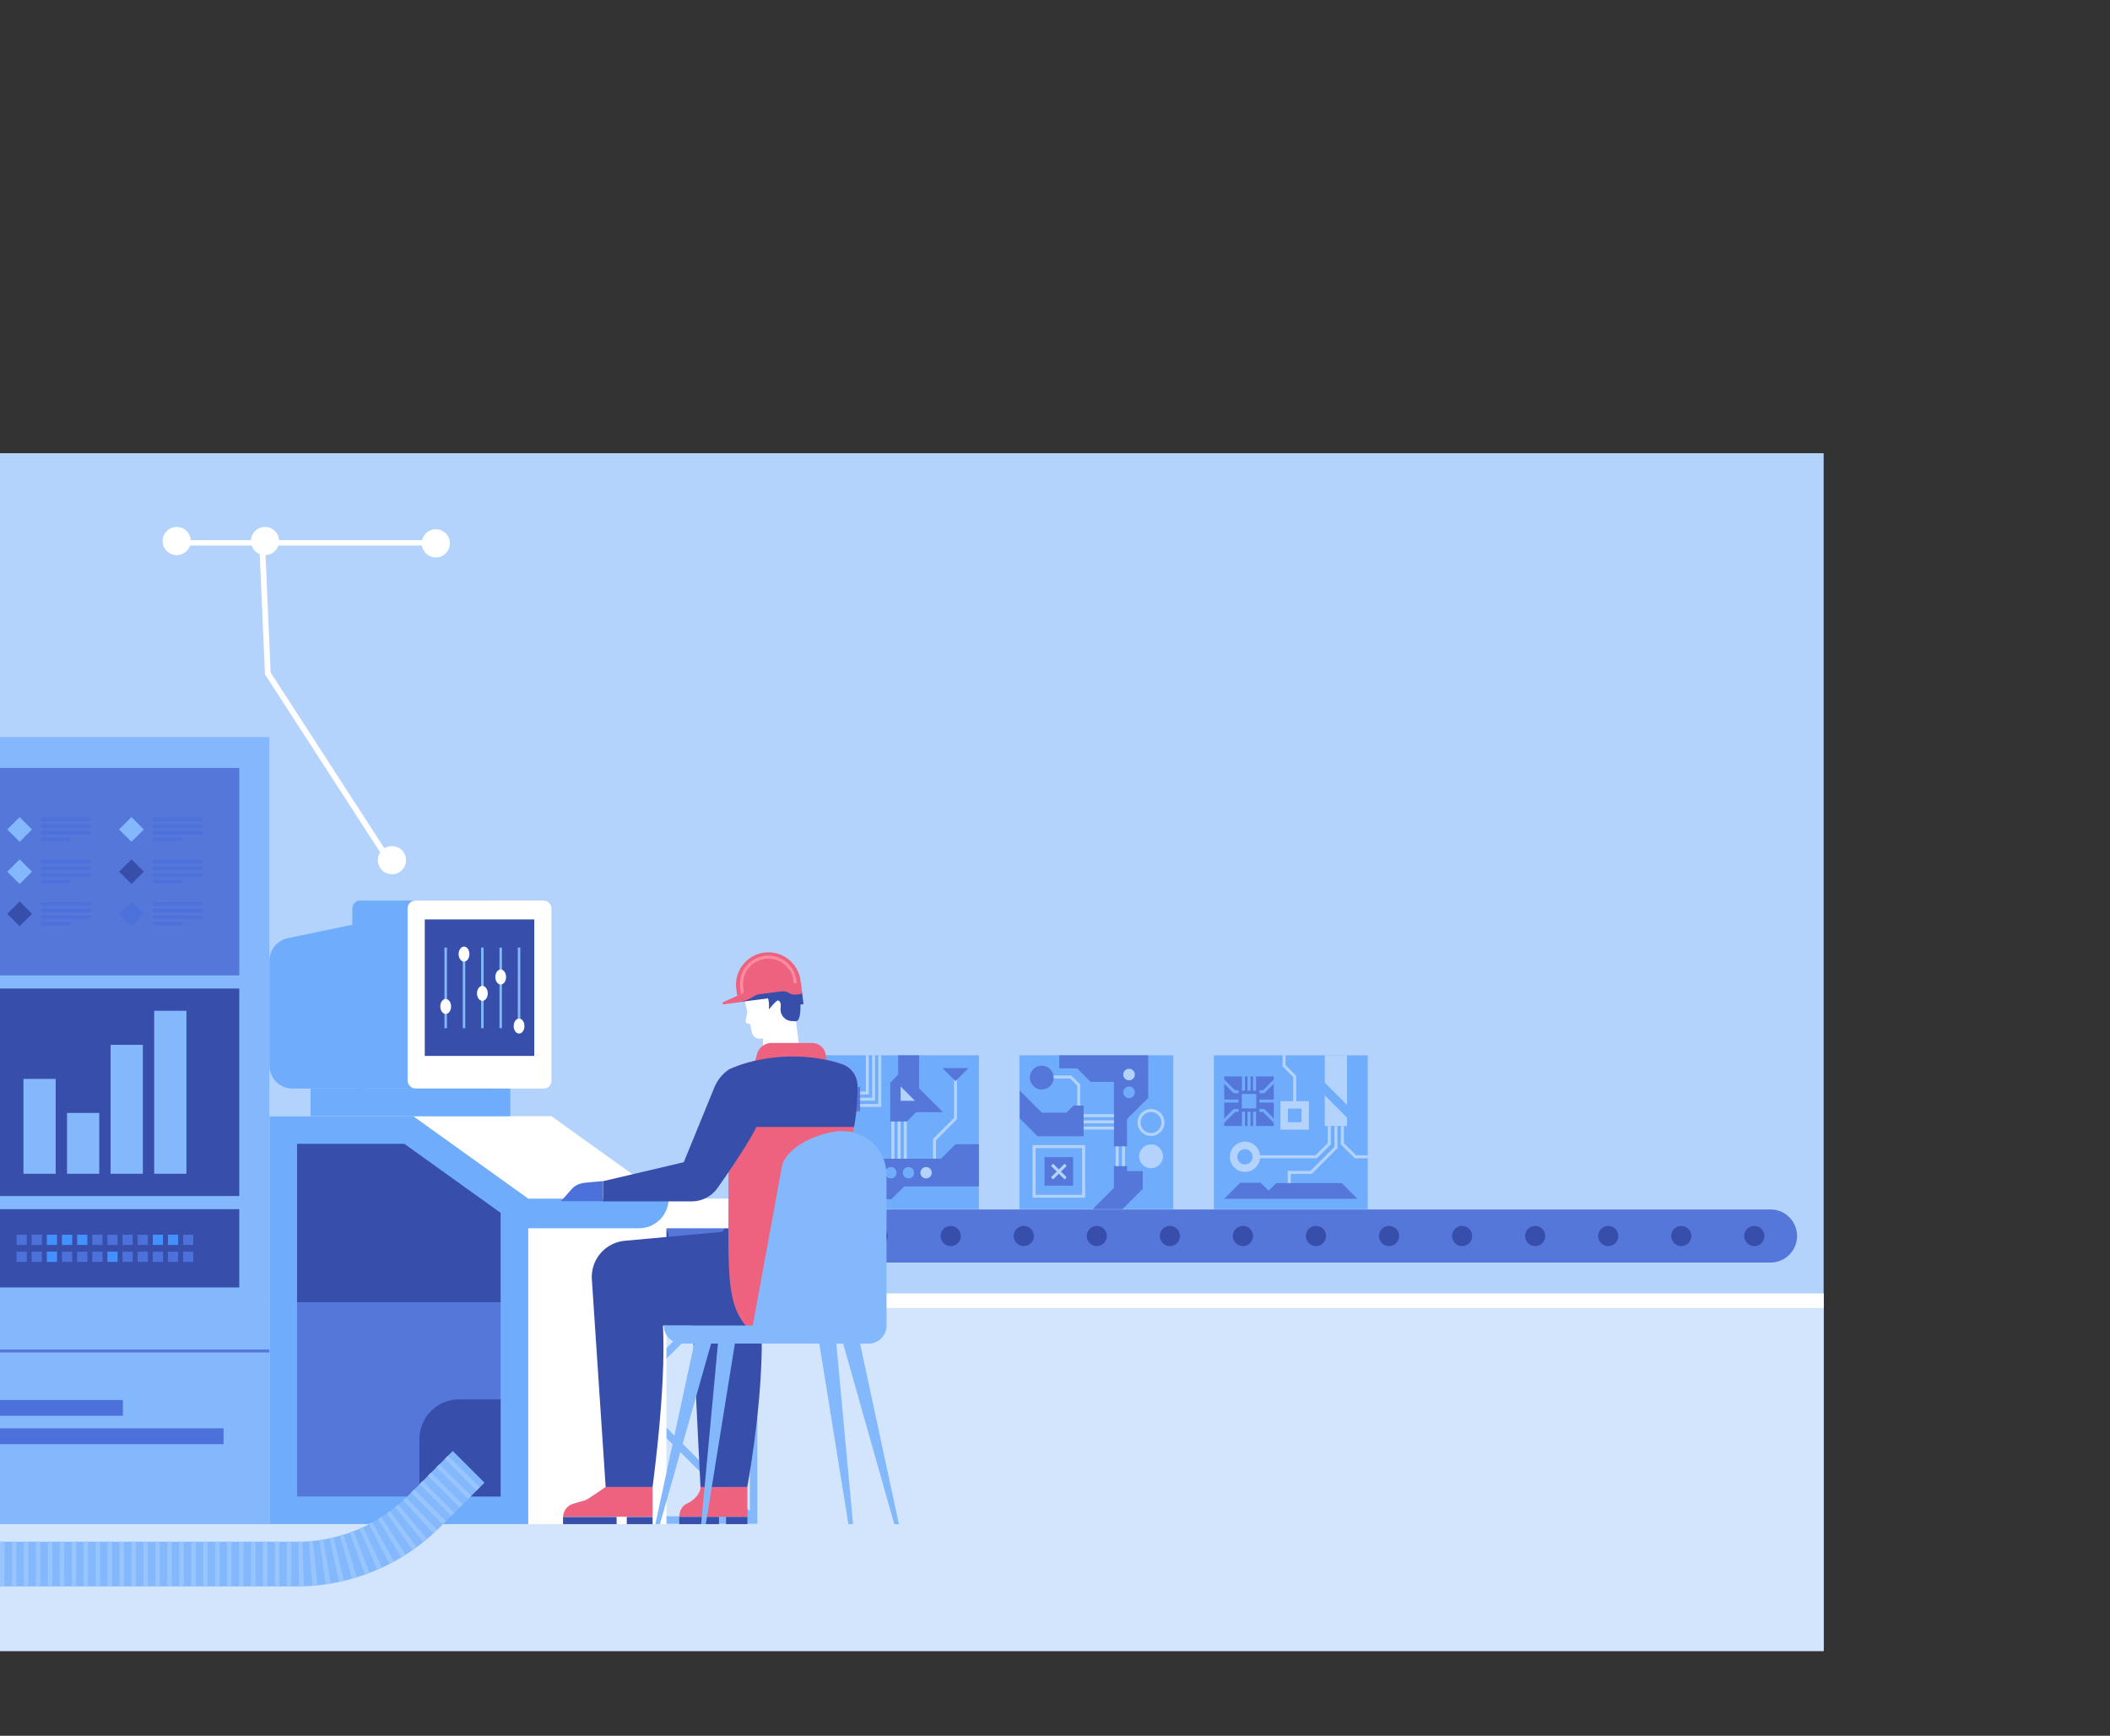 <svg id="圖層_2" data-name="圖層 2" xmlns="http://www.w3.org/2000/svg" width="732.15" height="602.33" viewBox="0 0 732.15 602.33"><rect x="0" y="0" width="732.15" height="602.33" fill="#333333" stroke="none"/><rect x="-300.28" y="157.27" width="933.07" height="415.65" style="fill:#b3d3fc"/><rect x="-300.28" y="448.86" width="933.07" height="124.06" style="fill:#d3e5fc"/><rect x="-300.28" y="448.86" width="933.07" height="5.01" style="fill:#fff"/><rect x="353.74" y="366.2" width="53.39" height="53.39" transform="translate(760.88 785.78) rotate(180)" style="fill:#6fadfc"/><polygon points="374.82 383.65 373.79 383.65 373.79 376.72 371.33 374.26 364.37 374.26 364.37 373.23 371.76 373.23 374.82 376.29 374.82 383.65" style="fill:#b3d3fc"/><polygon points="367.55 370.75 373.79 370.75 378.47 375.43 386.52 375.43 386.52 397.81 391.07 397.81 391.07 388.34 398.42 381 398.42 366.19 367.55 366.19 367.55 370.75" style="fill:#5577da"/><polygon points="386.52 404.64 386.52 412.19 379.11 419.6 389.48 419.6 396.53 412.54 396.53 406.4 391.06 406.4 391.06 404.64 386.52 404.64" style="fill:#5577da"/><polygon points="376.01 394.3 360.02 394.3 353.82 388.1 353.82 378.41 361.53 386.11 370.04 386.11 372.51 383.65 376.01 383.65 376.01 394.3" style="fill:#5577da"/><rect x="376.01" y="390.94" width="10.51" height="1.04" style="fill:#b3d3fc"/><rect x="376.01" y="386.62" width="10.51" height="1.04" style="fill:#b3d3fc"/><rect x="376.01" y="388.78" width="10.51" height="1.04" style="fill:#b3d3fc"/><rect x="389.31" y="397.81" width="1.04" height="6.83" style="fill:#b3d3fc"/><rect x="387.15" y="397.81" width="1.04" height="6.83" style="fill:#b3d3fc"/><path d="M391.77,374.88a2,2,0,1,0-2-2A2,2,0,0,0,391.77,374.88Z" style="fill:#b3d3fc"/><path d="M391.77,377.06a2,2,0,1,0,2,2A2,2,0,0,0,391.77,377.06Z" style="fill:#6fadfc"/><path d="M376.53,415.62H358.28V397.37h18.25Zm-17.21-1h16.17V398.41H359.32Z" style="fill:#b3d3fc"/><rect x="362.45" y="401.54" width="9.91" height="9.91" transform="translate(-39.09 773.9) rotate(-90)" style="fill:#5577da"/><rect x="366.89" y="403.2" width="1.04" height="6.68" transform="translate(-179.86 378.88) rotate(-45)" style="fill:#b3d3fc"/><rect x="364.06" y="406.02" width="6.68" height="1.04" transform="translate(-179.85 378.87) rotate(-45)" style="fill:#b3d3fc"/><path d="M399.4,394.19a4.67,4.67,0,1,1,4.66-4.66A4.67,4.67,0,0,1,399.4,394.19Zm0-8.29a3.63,3.63,0,1,0,3.62,3.63A3.64,3.64,0,0,0,399.4,385.9Z" style="fill:#b3d3fc"/><circle cx="361.48" cy="373.93" r="4.14" style="fill:#5577da"/><circle cx="399.4" cy="401.23" r="4.14" transform="translate(-60.63 731.2) rotate(-80.78)" style="fill:#b3d3fc"/><rect x="421.2" y="366.19" width="53.4" height="53.4" transform="translate(895.8 785.79) rotate(180)" style="fill:#6fadfc"/><path d="M454.19,392H444.3v-9.88h9.89Zm-7.29-2.59h4.7v-4.7h-4.7Z" style="fill:#b3d3fc"/><polygon points="430.34 410.45 424.79 416 471.01 416 465.56 410.55 442.83 410.55 440.2 413.18 437.47 410.45 430.34 410.45" style="fill:#5577da"/><path d="M459.69,366.19v9.5l7.72,7.72V366.19Zm7.72,21.62-7.72-7.72v10.64h7.72Z" style="fill:#b3d3fc"/><polygon points="447.87 410.55 446.83 410.55 446.83 406.34 454.7 406.34 463.03 398.01 463.03 390.73 464.06 390.73 464.06 398.44 455.13 407.37 447.87 407.37 447.87 410.55" style="fill:#b3d3fc"/><polygon points="449.76 383.42 448.73 383.42 448.73 373.73 445.04 370.05 445.04 366.19 446.08 366.19 446.08 369.62 449.76 373.3 449.76 383.42" style="fill:#b3d3fc"/><polygon points="456.92 401.94 435.57 401.94 435.57 400.91 456.49 400.91 460.73 396.67 460.73 390.73 461.77 390.73 461.77 397.1 456.92 401.94" style="fill:#b3d3fc"/><polygon points="474.6 401.94 470.11 401.94 465.26 397.1 465.26 390.73 466.3 390.73 466.3 396.67 470.54 400.91 474.6 400.91 474.6 401.94" style="fill:#b3d3fc"/><path d="M432,406.66a5.24,5.24,0,1,1,5.24-5.23A5.24,5.24,0,0,1,432,406.66Zm0-7.88a2.65,2.65,0,1,0,2.64,2.65A2.65,2.65,0,0,0,432,398.78Z" style="fill:#b3d3fc"/><rect x="424.79" y="373.52" width="17.21" height="17.21" transform="translate(815.52 -51.27) rotate(90)" style="fill:#5577da"/><rect x="430.89" y="379.61" width="5.02" height="5.02" transform="translate(815.52 -51.27) rotate(90)" style="fill:#6fadfc"/><rect x="424.01" y="381.56" width="5.74" height="1.04" style="fill:#6fadfc"/><polygon points="429.75 379.38 428.11 379.38 423.65 374.92 424.38 374.18 428.54 378.34 429.75 378.34 429.75 379.38" style="fill:#6fadfc"/><polygon points="424.38 390.02 423.65 389.29 428.11 384.82 429.75 384.82 429.75 385.86 428.54 385.86 424.38 390.02" style="fill:#6fadfc"/><rect x="437.04" y="381.56" width="5.74" height="1.04" style="fill:#6fadfc"/><rect x="432.88" y="372.74" width="1.04" height="5.74" style="fill:#6fadfc"/><rect x="432.88" y="385.77" width="1.04" height="5.74" style="fill:#6fadfc"/><rect x="434.8" y="372.74" width="1.04" height="5.74" style="fill:#6fadfc"/><rect x="434.8" y="385.77" width="1.04" height="5.74" style="fill:#6fadfc"/><rect x="430.96" y="372.74" width="1.04" height="5.74" style="fill:#6fadfc"/><rect x="430.96" y="385.77" width="1.04" height="5.74" style="fill:#6fadfc"/><polygon points="438.69 379.38 437.04 379.38 437.04 378.34 438.25 378.34 442.42 374.18 443.15 374.92 438.69 379.38" style="fill:#6fadfc"/><polygon points="442.42 390.02 438.25 385.86 437.04 385.86 437.04 384.82 438.69 384.82 443.15 389.29 442.42 390.02" style="fill:#6fadfc"/><rect x="286.28" y="366.19" width="53.4" height="53.4" transform="translate(-79.92 705.87) rotate(-90)" style="fill:#6fadfc"/><polygon points="324.77 402.08 323.73 402.08 323.73 395.26 331.04 387.95 331.04 372.62 332.07 372.62 332.07 388.38 324.77 395.69 324.77 402.08" style="fill:#b3d3fc"/><polygon points="336.08 370.64 327.03 370.64 331.56 375.17 336.08 370.64" style="fill:#5577da"/><polygon points="291.5 404.18 298.03 410.72 298.03 416.17 309.28 416.17 313.75 411.71 339.68 411.71 339.68 397.06 331.57 397.06 326.55 402.08 302.04 402.08 295.7 395.75 295.7 385.61 298.44 385.61 298.44 377.15 291.5 377.15 291.5 404.18" style="fill:#5577da"/><polygon points="317.9 385.94 314.67 389.18 308.9 389.18 308.9 375.69 311.66 372.93 311.66 366.19 318.93 366.19 318.93 377.69 327.17 385.93 317.9 385.94" style="fill:#5577da"/><path d="M304.45,408.4a2,2,0,0,0-2.89-2.89A2,2,0,0,0,304.45,408.4Z" style="fill:#5577da"/><circle cx="309.12" cy="406.95" r="1.97" transform="translate(-61.33 54.91) rotate(-9.24)" style="fill:#6fadfc"/><circle cx="315.24" cy="406.95" r="1.97" transform="translate(-61.25 55.89) rotate(-9.24)" style="fill:#6fadfc"/><circle cx="321.35" cy="406.95" r="1.97" transform="translate(-177.87 547.15) rotate(-67.39)" style="fill:#b3d3fc"/><polygon points="305.8 384.12 298.44 384.12 298.44 383.08 304.76 383.08 304.76 366.19 305.8 366.19 305.8 384.12" style="fill:#b3d3fc"/><polygon points="301.48 379.8 298.44 379.8 298.44 378.76 300.44 378.76 300.44 366.19 301.48 366.19 301.48 379.8" style="fill:#b3d3fc"/><polygon points="303.64 381.96 298.44 381.96 298.44 380.92 302.6 380.92 302.6 366.19 303.64 366.19 303.64 381.96" style="fill:#b3d3fc"/><rect x="313.61" y="389.18" width="1.04" height="12.91" style="fill:#b3d3fc"/><rect x="309.3" y="389.18" width="1.04" height="12.91" style="fill:#b3d3fc"/><rect x="311.45" y="389.18" width="1.04" height="12.91" style="fill:#b3d3fc"/><polygon points="312.5 381.98 317.47 381.98 312.5 377 312.5 381.98" style="fill:#b3d3fc"/><path d="M262.8,528.76H172.16V438.12H262.8Zm-88.05-2.59h85.46V440.71H174.75Z" style="fill:#83b8fc"/><rect x="216.18" y="421.17" width="2.59" height="124.53" transform="translate(-278.15 295.38) rotate(-45)" style="fill:#83b8fc"/><rect x="155.21" y="482.14" width="124.53" height="2.59" transform="translate(-278.13 295.35) rotate(-45)" style="fill:#83b8fc"/><path d="M172.18,438.12H614.35a9.21,9.21,0,0,0,0-18.42H172.18a9.21,9.21,0,1,0,0,18.42Z" style="fill:#5577da"/><path d="M177.79,425.42a3.49,3.49,0,1,0,3.49,3.49A3.49,3.49,0,0,0,177.79,425.42Zm25.35,0a3.49,3.49,0,1,0,3.49,3.49A3.49,3.49,0,0,0,203.14,425.42Zm25.35,0a3.49,3.49,0,1,0,3.49,3.49A3.49,3.49,0,0,0,228.49,425.42Zm25.35,0a3.49,3.49,0,1,0,3.49,3.49A3.49,3.49,0,0,0,253.84,425.42Zm25.35,0a3.49,3.49,0,1,0,3.49,3.49A3.49,3.49,0,0,0,279.19,425.42Zm25.35,0a3.49,3.49,0,1,0,3.49,3.49A3.49,3.49,0,0,0,304.54,425.42Zm25.35,0a3.49,3.49,0,1,0,3.49,3.49A3.49,3.49,0,0,0,329.89,425.42Zm25.35,0a3.49,3.49,0,1,0,3.49,3.49A3.49,3.49,0,0,0,355.24,425.42Zm25.35,0a3.49,3.49,0,1,0,3.49,3.49A3.49,3.49,0,0,0,380.59,425.42Zm25.35,0a3.49,3.49,0,1,0,3.49,3.49A3.49,3.49,0,0,0,405.94,425.42Zm25.35,0a3.49,3.49,0,1,0,3.49,3.49A3.49,3.49,0,0,0,431.29,425.42Zm25.35,0a3.49,3.49,0,1,0,3.49,3.49A3.49,3.49,0,0,0,456.64,425.42Zm25.35,0a3.49,3.49,0,1,0,3.49,3.49A3.49,3.49,0,0,0,482,425.42Zm25.35,0a3.49,3.49,0,1,0,3.49,3.49A3.49,3.49,0,0,0,507.34,425.42Zm25.35,0a3.49,3.49,0,1,0,3.49,3.49A3.49,3.49,0,0,0,532.69,425.42Zm25.35,0a3.49,3.49,0,1,0,3.49,3.49A3.49,3.49,0,0,0,558,425.42Zm25.35,0a3.49,3.49,0,1,0,3.49,3.49A3.5,3.5,0,0,0,583.39,425.42Zm25.35,0a3.49,3.49,0,1,0,3.49,3.49A3.5,3.5,0,0,0,608.74,425.42Z" style="fill:#374eab"/><polygon points="231.25 528.89 93.48 528.89 93.48 387.34 191.36 387.34 231.25 415.94 231.25 528.89" style="fill:#fff"/><polygon points="143.41 387.34 93.48 387.34 93.48 528.89 183.3 528.89 183.3 415.94 143.41 387.34" style="fill:#6fadfc"/><polygon points="173.71 420.87 140.32 396.93 103.07 396.93 103.07 451.89 173.71 451.89 173.71 420.87" style="fill:#374eab"/><rect x="103.07" y="451.89" width="70.64" height="67.41" style="fill:#5577da"/><path d="M183.3,415.94v10.28h85.59a10.27,10.27,0,0,0,10.27-10.28Z" style="fill:#fff"/><path d="M182.54,415.94v10.28H221.7A10.27,10.27,0,0,0,232,415.94Z" style="fill:#6fadfc"/><path d="M93.48,333.44V369.7a8.05,8.05,0,0,0,8,8.05h25V320L99.9,325.55A8.06,8.06,0,0,0,93.48,333.44Z" style="fill:#6fadfc"/><rect x="122.25" y="312.5" width="49.92" height="65.25" rx="2.69" style="fill:#6fadfc"/><rect x="141.43" y="312.5" width="49.92" height="65.25" rx="2.69" style="fill:#fff"/><rect x="142.71" y="323.74" width="47.37" height="37.99" transform="translate(509.12 176.34) rotate(90)" style="fill:#374eab"/><rect x="179.68" y="328.82" width="0.86" height="27.98" style="fill:#83b8fc"/><rect x="173.31" y="328.82" width="0.86" height="27.98" style="fill:#83b8fc"/><rect x="166.95" y="328.82" width="0.86" height="27.98" style="fill:#83b8fc"/><rect x="160.58" y="328.82" width="0.86" height="27.98" style="fill:#83b8fc"/><rect x="154.22" y="328.82" width="0.86" height="27.98" style="fill:#83b8fc"/><ellipse cx="180.11" cy="356.06" rx="1.87" ry="2.6" style="fill:#fff"/><ellipse cx="173.74" cy="339.03" rx="1.87" ry="2.6" style="fill:#fff"/><ellipse cx="167.38" cy="344.71" rx="1.87" ry="2.6" style="fill:#fff"/><ellipse cx="161.01" cy="331.08" rx="1.87" ry="2.6" style="fill:#fff"/><ellipse cx="154.65" cy="349.25" rx="1.87" ry="2.6" style="fill:#fff"/><rect x="107.78" y="377.75" width="69.28" height="9.59" style="fill:#6fadfc"/><path d="M159.35,485.59h14.36a0,0,0,0,1,0,0V519.3a0,0,0,0,1,0,0H145.54a0,0,0,0,1,0,0V499.4A13.81,13.81,0,0,1,159.35,485.59Z" style="fill:#374eab"/><rect x="-37.77" y="255.78" width="131.25" height="273.11" style="fill:#83b8fc"/><path d="M77.57,501.14v-5.48H-10.22v5.48Zm-87.79-9.84H42.64v-5.48H-10.22Z" style="fill:#4c71da"/><rect x="-18.77" y="468.29" width="112.25" height="1.04" style="fill:#5577da"/><rect x="-10.22" y="419.6" width="93.25" height="27.16" style="fill:#374eab"/><rect x="26.75" y="434.33" width="3.55" height="3.55" transform="translate(57.06 872.22) rotate(180)" style="fill:#4c71da"/><rect x="32" y="434.33" width="3.55" height="3.55" transform="translate(67.56 872.22) rotate(180)" style="fill:#4c71da"/><rect x="37.26" y="434.33" width="3.55" height="3.55" transform="translate(78.07 872.22) rotate(180)" style="fill:#4291ff"/><rect x="42.51" y="434.33" width="3.55" height="3.55" transform="translate(88.57 872.22) rotate(180)" style="fill:#4c71da"/><rect x="47.76" y="434.33" width="3.55" height="3.55" transform="translate(99.08 872.22) rotate(180)" style="fill:#4c71da"/><rect x="53.02" y="434.33" width="3.55" height="3.55" transform="translate(109.58 872.22) rotate(180)" style="fill:#4c71da"/><rect x="58.27" y="434.33" width="3.55" height="3.55" transform="translate(120.09 872.22) rotate(180)" style="fill:#4c71da"/><rect x="63.52" y="434.33" width="3.55" height="3.55" transform="translate(130.6 872.22) rotate(180)" style="fill:#4c71da"/><rect x="26.75" y="428.46" width="3.55" height="3.55" transform="translate(57.06 860.47) rotate(180)" style="fill:#4291ff"/><rect x="32" y="428.46" width="3.55" height="3.55" transform="translate(67.56 860.47) rotate(180)" style="fill:#4c71da"/><rect x="37.26" y="428.46" width="3.55" height="3.55" transform="translate(78.07 860.47) rotate(180)" style="fill:#4c71da"/><rect x="42.51" y="428.46" width="3.55" height="3.55" transform="translate(88.57 860.47) rotate(180)" style="fill:#4c71da"/><rect x="47.76" y="428.46" width="3.55" height="3.55" transform="translate(99.08 860.47) rotate(180)" style="fill:#4c71da"/><rect x="5.74" y="434.33" width="3.55" height="3.55" transform="translate(15.04 872.22) rotate(180)" style="fill:#4c71da"/><rect x="10.99" y="434.33" width="3.55" height="3.55" transform="translate(25.54 872.22) rotate(180)" style="fill:#4c71da"/><rect x="16.25" y="434.33" width="3.55" height="3.55" transform="translate(36.05 872.22) rotate(180)" style="fill:#4291ff"/><rect x="21.5" y="434.33" width="3.55" height="3.55" transform="translate(46.55 872.22) rotate(180)" style="fill:#4c71da"/><rect x="5.74" y="428.46" width="3.55" height="3.55" transform="translate(15.04 860.47) rotate(180)" style="fill:#4c71da"/><rect x="10.99" y="428.46" width="3.55" height="3.55" transform="translate(25.54 860.47) rotate(180)" style="fill:#4c71da"/><rect x="16.25" y="428.46" width="3.55" height="3.55" transform="translate(36.05 860.47) rotate(180)" style="fill:#4291ff"/><rect x="21.5" y="428.46" width="3.55" height="3.55" transform="translate(46.55 860.47) rotate(180)" style="fill:#4291ff"/><rect x="53.02" y="428.46" width="3.55" height="3.55" transform="translate(109.58 860.47) rotate(180)" style="fill:#4291ff"/><rect x="58.27" y="428.46" width="3.55" height="3.55" transform="translate(120.09 860.47) rotate(180)" style="fill:#4291ff"/><rect x="63.52" y="428.46" width="3.55" height="3.55" transform="translate(130.6 860.47) rotate(180)" style="fill:#4c71da"/><rect x="-10.22" y="266.48" width="93.25" height="71.99" style="fill:#5577da"/><rect x="3.78" y="284.8" width="6.06" height="6.06" transform="translate(-201.53 89.12) rotate(-45)" style="fill:#83b8fc"/><path d="M14.24,283.76V285H31.49v-1.24Zm0,3.54H31.49v-1.24H14.24Zm0,2.3H31.49v-1.24H14.24Zm0,2.3H24.41v-1.24H14.24Z" style="fill:#4c71da"/><path d="M14.24,298.4v1.24H31.49V298.4Zm0,3.54H31.49V300.7H14.24Zm0,2.3H31.49V303H14.24Zm0,2.31H24.41V305.3H14.24Z" style="fill:#4c71da"/><rect x="3.78" y="299.45" width="6.06" height="6.06" transform="translate(-211.89 93.41) rotate(-45)" style="fill:#83b8fc"/><rect x="3.78" y="314.09" width="6.06" height="6.06" transform="translate(-222.24 97.7) rotate(-45)" style="fill:#374eab"/><path d="M14.24,313v1.24H31.49V313Zm0,3.54H31.49v-1.24H14.24Zm0,2.31H31.49v-1.25H14.24Zm0,2.3H24.41v-1.25H14.24Z" style="fill:#4c71da"/><rect x="42.58" y="284.8" width="6.06" height="6.06" transform="translate(-190.17 116.55) rotate(-45)" style="fill:#83b8fc"/><path d="M53,283.76V285H70.29v-1.24Zm0,3.54H70.29v-1.24H53Zm0,2.3H70.29v-1.24H53Zm0,2.3H63.21v-1.24H53Z" style="fill:#4c71da"/><path d="M53,298.4v1.24H70.29V298.4Zm0,3.54H70.29V300.7H53Zm0,2.3H70.29V303H53Zm0,2.31H63.21V305.3H53Z" style="fill:#4c71da"/><rect x="42.58" y="299.45" width="6.06" height="6.06" transform="translate(-200.52 120.84) rotate(-45)" style="fill:#374eab"/><rect x="42.58" y="314.09" width="6.06" height="6.06" transform="translate(-210.88 125.13) rotate(-45)" style="fill:#4c71da"/><path d="M53,313v1.24H70.29V313Zm0,3.54H70.29v-1.24H53Zm0,2.31H70.29v-1.25H53Zm0,2.3H63.21v-1.25H53Z" style="fill:#4c71da"/><rect x="-10.22" y="343.04" width="93.25" height="71.99" style="fill:#374eab"/><path d="M8.13,407.31H19.32V374.39H8.13Zm15.12,0H34.44V386.2H23.25Zm15.12,0h11.2V362.57H38.37ZM53.5,350.75v56.56H64.69V350.75Z" style="fill:#83b8fc"/><path d="M243.06,516c0,2.34-2.31,4.75-4.87,5.84-1.42.61-2.46,2.47-2.5,4.53h23.65V516Z" style="fill:#ed637f"/><rect x="235.69" y="526.4" width="13.79" height="2.49" style="fill:#374eab"/><rect x="251.94" y="526.4" width="7.4" height="2.49" style="fill:#374eab"/><path d="M210.16,516l-5.94,4a5.21,5.21,0,0,1-1.39.66l-3.89,1.14a5,5,0,0,0-3.57,4.53h31.07V516Z" style="fill:#ed637f"/><rect x="195.37" y="526.4" width="18.59" height="2.49" style="fill:#374eab"/><rect x="217.48" y="526.4" width="8.96" height="2.49" style="fill:#374eab"/><path d="M239.51,444l3.55,72h16.23c3.69-20.5,5.58-42.07,4.89-56Z" style="fill:#374eab"/><path d="M252.75,427.28l-36,3.29A12.63,12.63,0,0,0,205.37,444l4.79,72h16.28c2.89-22.47,4.28-42.07,3.6-56H273.7c8.5,0,15.59-9.33,16.36-17.79l1-14.92Z" style="fill:#374eab"/><path d="M258.73,354.11l.59-2.88-2.08-9.16,10.65-3.16,7,5.18L278,368.47l-13.25.66v-8.82c-2.12.54-3.53-.56-3.84-2.05l-.7-3.07-.37.06A1,1,0,0,1,258.73,354.11Z" style="fill:#fff"/><path d="M277.38,344.07c.13-5.47-5.75-8-10.35-6.82l-6.66,1.36a4.32,4.32,0,0,0-3.47,4.59,3,3,0,0,0,2.68,2.47l.38,0a2.43,2.43,0,0,0,2.63-2.79,17.82,17.82,0,0,1,3.47,2.7c.82,1.26.82,3,.75,4.72,0,0,2.51-3.23,3.19-3.12s1.07,1.18.87,2.39v.07a4.09,4.09,0,0,0,3.94,4.69l1.39.05C278.75,354.08,277.38,344.07,277.38,344.07Z" style="fill:#374eab"/><path d="M262.71,365.73a5.26,5.26,0,0,1,5.07-3.82h14a4.82,4.82,0,0,1,4.81,4.83v4.39l-26.13,2.44Z" style="fill:#ed637f"/><path d="M255.79,345.57l22.29-2.86-.34-2.69a11.24,11.24,0,0,0-22.29,2.87Z" style="fill:#ed637f"/><path d="M257.16,345.29l-.33-2.58a9.84,9.84,0,0,1,19.52-2.51l.33,2.59-1,.13-.34-2.59a8.8,8.8,0,0,0-17.46,2.25l.33,2.58Z" style="fill:#ff8aa1"/><polygon points="278.26 344.1 278.82 348.45 274.02 349.07 270.04 345.99 256.38 347.74 262.03 343.59 273.89 342.06 278.26 344.1" style="fill:#374eab"/><path d="M255.79,345.57c2.22-.28,3.53-2.65,5.41-3.87a4.12,4.12,0,0,1,1.72-.63l7.67-1a4.22,4.22,0,0,1,2.64.55,4.13,4.13,0,0,0,2.64.56l2-.26.51,3.95-2,.25a4.15,4.15,0,0,1-2.64-.55,4.06,4.06,0,0,0-2.64-.55l-7.66,1a4,4,0,0,0-1.72.64,14.86,14.86,0,0,1-6.24,2.28l-4.65.6-.09-.7Z" style="fill:#ed637f"/><rect x="264.01" y="340.58" width="5.6" height="2.93" transform="translate(575.04 647.3) rotate(172.68)" style="fill:#ed637f"/><path d="M292.62,410.48c2-12.36,5.31-23.14,4.91-34a7.91,7.91,0,0,0-5.38-7.2c-12.82-4.33-28.32-3.14-39.3,1.89l-.1,56.11c0,18.31.47,27.61,7.58,34.38h36.21Z" style="fill:#ed637f"/><path d="M297.53,376.48a7.91,7.91,0,0,0-5.38-7.2c-12.82-4.33-28.32-3.14-39.3,1.89l0,19.89h43.5A71,71,0,0,0,297.53,376.48Z" style="fill:#374eab"/><path d="M209.22,416.85v-7l-4.84.43c-2.44.2-4.4.56-5.88,2.22l-3.83,4.31Z" style="fill:#4c71da"/><path d="M252.85,371.17a14,14,0,0,0-5,6.25l-10.59,25.89-28,6.58v7H240a11,11,0,0,0,9-4.68c4.05-5.75,10.69-15.45,13.49-21.17Z" style="fill:#374eab"/><path d="M229,528.89h-1.6l13.48-62.66H236.6a6.27,6.27,0,0,1-6.27-6.27H261.2L271.28,405c1.33-7.25,13.73-12.5,21.09-12.5a15.25,15.25,0,0,1,15.25,15.25V460a6.27,6.27,0,0,1-6.27,6.27h-2.91l13.48,62.66h-1.6l-17.75-62.66H290.2L296,528.89h-1.61l-10.1-62.66H255l-10.1,62.66h-1.61l5.83-62.66h-2.37Z" style="fill:#83b8fc"/><path d="M-175.25,572.91H-190.8a30,30,0,0,1,8.86-21.39l7.72-7.71A30,30,0,0,1-152.83,535H103a54.27,54.27,0,0,0,38.62-16l15.49-15.49,11,11-15.49,15.48A70.26,70.26,0,0,1,103,550.5H-152.83a14.64,14.64,0,0,0-10.4,4.3l-7.72,7.72A14.63,14.63,0,0,0-175.25,572.91Z" style="fill:#83b8fc"/><path d="M-175.25,572.91H-190.8c0-.69,0-1.4.07-2.09l15.51,1.08C-175.24,572.23-175.25,572.57-175.25,572.91Zm.25-2.7-15.29-2.85c.13-.68.28-1.37.46-2l15.05,3.91C-174.87,569.55-174.94,569.88-175,570.21Zm.74-2.6L-188.77,562c.25-.65.53-1.29.83-1.92l14.08,6.6C-174,567-174.14,567.3-174.26,567.61Zm1.2-2.42L-186.28,557c.36-.59.75-1.18,1.16-1.74l12.63,9.07C-172.69,564.61-172.88,564.9-173.06,565.19Zm1.63-2.17-11.5-10.46c.32-.35.65-.7,1-1l.35-.35,11,11-.35.35Zm2.66-2.68-11-11,1.1-1.1,11,11Zm2.94-2.93-11-11,1.1-1.1,11,11Zm2.82-2.82-10.77-11.22c.5-.48,1-1,1.56-1.4l10,11.94C-162.51,554.13-162.77,554.36-163,554.59Zm2.12-1.69-8.53-13c.58-.38,1.18-.75,1.79-1.09l7.6,13.57C-160.32,552.54-160.61,552.72-160.89,552.9Zm2.39-1.27-6-14.35c.64-.26,1.3-.51,2-.74l5,14.73C-157.87,551.38-158.19,551.5-158.5,551.63Zm2.58-.81-3.26-15.2c.68-.15,1.37-.27,2.06-.37l2.2,15.39C-155.25,550.69-155.59,550.75-155.92,550.82Zm2.69-.32-.41-15.54h1.76V550.5h-1.35Zm254.31,0H99.53V535h1.55Zm-4.15,0H95.38V535h1.55Zm-4.14,0H91.23V535h1.56Zm-4.15,0H87.09V535h1.55Zm-4.15,0H82.94V535h1.55Zm-4.14,0H78.79V535h1.56Zm-4.15,0H74.65V535H76.2Zm-4.15,0H70.5V535h1.55Zm-4.14,0H66.35V535h1.56Zm-4.15,0H62.2V535h1.56Zm-4.15,0H58.06V535h1.55Zm-4.14,0H53.91V535h1.56Zm-4.15,0H49.76V535h1.56Zm-4.15,0H45.62V535h1.55Zm-4.15,0H41.47V535H43Zm-4.14,0H37.32V535h1.56Zm-4.15,0H33.18V535h1.55Zm-4.15,0H29V535h1.55Zm-4.14,0H24.88V535h1.56Zm-4.15,0H20.73V535h1.56Zm-4.15,0H16.59V535h1.55Zm-4.14,0H12.44V535H14Zm-4.15,0H8.29V535H9.85Zm-4.15,0H4.15V535H5.7Zm-4.14,0H0V535H1.56Zm-4.15,0H-4.15V535h1.56Zm-4.15,0H-8.29V535h1.55Zm-4.15,0h-1.55V535h1.55Zm-4.14,0h-1.56V535H-15Zm-4.15,0h-1.55V535h1.55Zm-4.15,0h-1.55V535h1.55Zm-4.14,0H-29V535h1.56Zm-4.15,0h-1.56V535h1.56Zm-4.15,0h-1.55V535h1.55Zm-4.14,0h-1.56V535h1.56Zm-4.15,0h-1.56V535h1.56Zm-4.15,0h-1.55V535h1.55Zm-4.15,0h-1.55V535h1.55Zm-4.14,0h-1.56V535h1.56Zm-4.15,0H-62.2V535h1.55Zm-4.15,0h-1.55V535h1.55Zm-4.14,0H-70.5V535h1.56Zm-4.15,0h-1.56V535h1.56Zm-4.15,0h-1.55V535h1.55Zm-4.14,0h-1.56V535h1.56Zm-4.15,0h-1.56V535h1.56Zm-4.15,0h-1.55V535h1.55Zm-4.14,0h-1.56V535h1.56Zm-4.15,0h-1.56V535H-98Zm-4.15,0h-1.55V535h1.55Zm-4.15,0h-1.55V535h1.55Zm-4.14,0H-112V535h1.56Zm-4.15,0h-1.55V535h1.55Zm-4.15,0h-1.55V535h1.55Zm-4.14,0h-1.56V535h1.56Zm-4.15,0h-1.56V535H-127Zm-4.15,0h-1.55V535h1.55Zm-4.14,0h-1.56V535h1.56Zm-4.15,0H-141V535h1.56Zm-4.15,0h-1.55V535h1.55Zm-4.15,0h-1.55V535h1.55Zm251.5,0-.17-15.55c.45,0,.91,0,1.36,0l.56,15.54C104.93,550.47,104.34,550.49,103.76,550.49Zm4.66-.2-1.2-15.51c.45,0,.91-.07,1.35-.12l1.6,15.47Zm4.64-.52-2.23-15.39,1.34-.21,2.62,15.33Zm4.59-.82-3.25-15.21,1.33-.3,3.63,15.12Q118.51,548.77,117.65,549Zm4.53-1.13-4.26-15,1.31-.38,4.62,14.84C123.3,547.5,122.73,547.66,122.18,547.82Zm4.43-1.42-5.23-14.64,1.27-.48,5.61,14.51C127.72,546,127.16,546.2,126.61,546.4Zm4.34-1.72-6.2-14.26,1.25-.56L132.55,544Zm4.21-2L128,528.87l1.21-.64,7.47,13.64Zm4.07-2.28-8-13.31,1.16-.72,8.36,13.11Zm3.91-2.54-8.9-12.75,1.11-.79,9.21,12.53C144.1,537.2,143.62,537.54,143.14,537.87Zm3.73-2.79L137.15,523l1-.87,10,11.89C147.78,534.34,147.33,534.72,146.87,535.08Zm3.54-3L139.9,520.59c.33-.31.67-.62,1-.94l10.79,11.2C151.27,531.25,150.84,531.66,150.41,532.05Zm3.22-3.12-11-11,1.1-1.1,11,11Zm2.93-2.94-11-11,1.1-1.1,11,11Zm2.93-2.93-11-11,1.09-1.1,11,11Zm2.93-2.93-11-11,1.1-1.1,11,11Zm2.94-2.93-11-11,1.1-1.1,11,11Z" style="fill:#99c5ff"/><line x1="62.08" y1="188.37" x2="150.59" y2="188.37" style="fill:none;stroke:#fff;stroke-miterlimit:10;stroke-width:1.879px"/><polyline points="135.93 300.15 92.93 233.69 90.97 188.73" style="fill:none;stroke:#fff;stroke-miterlimit:10;stroke-width:2px"/><circle cx="91.95" cy="187.75" r="4.89" style="fill:#fff"/><circle cx="61.32" cy="187.75" r="4.89" style="fill:#fff"/><circle cx="151.22" cy="188.55" r="4.89" style="fill:#fff"/><circle cx="136.01" cy="298.49" r="4.89" style="fill:#fff"/></svg>